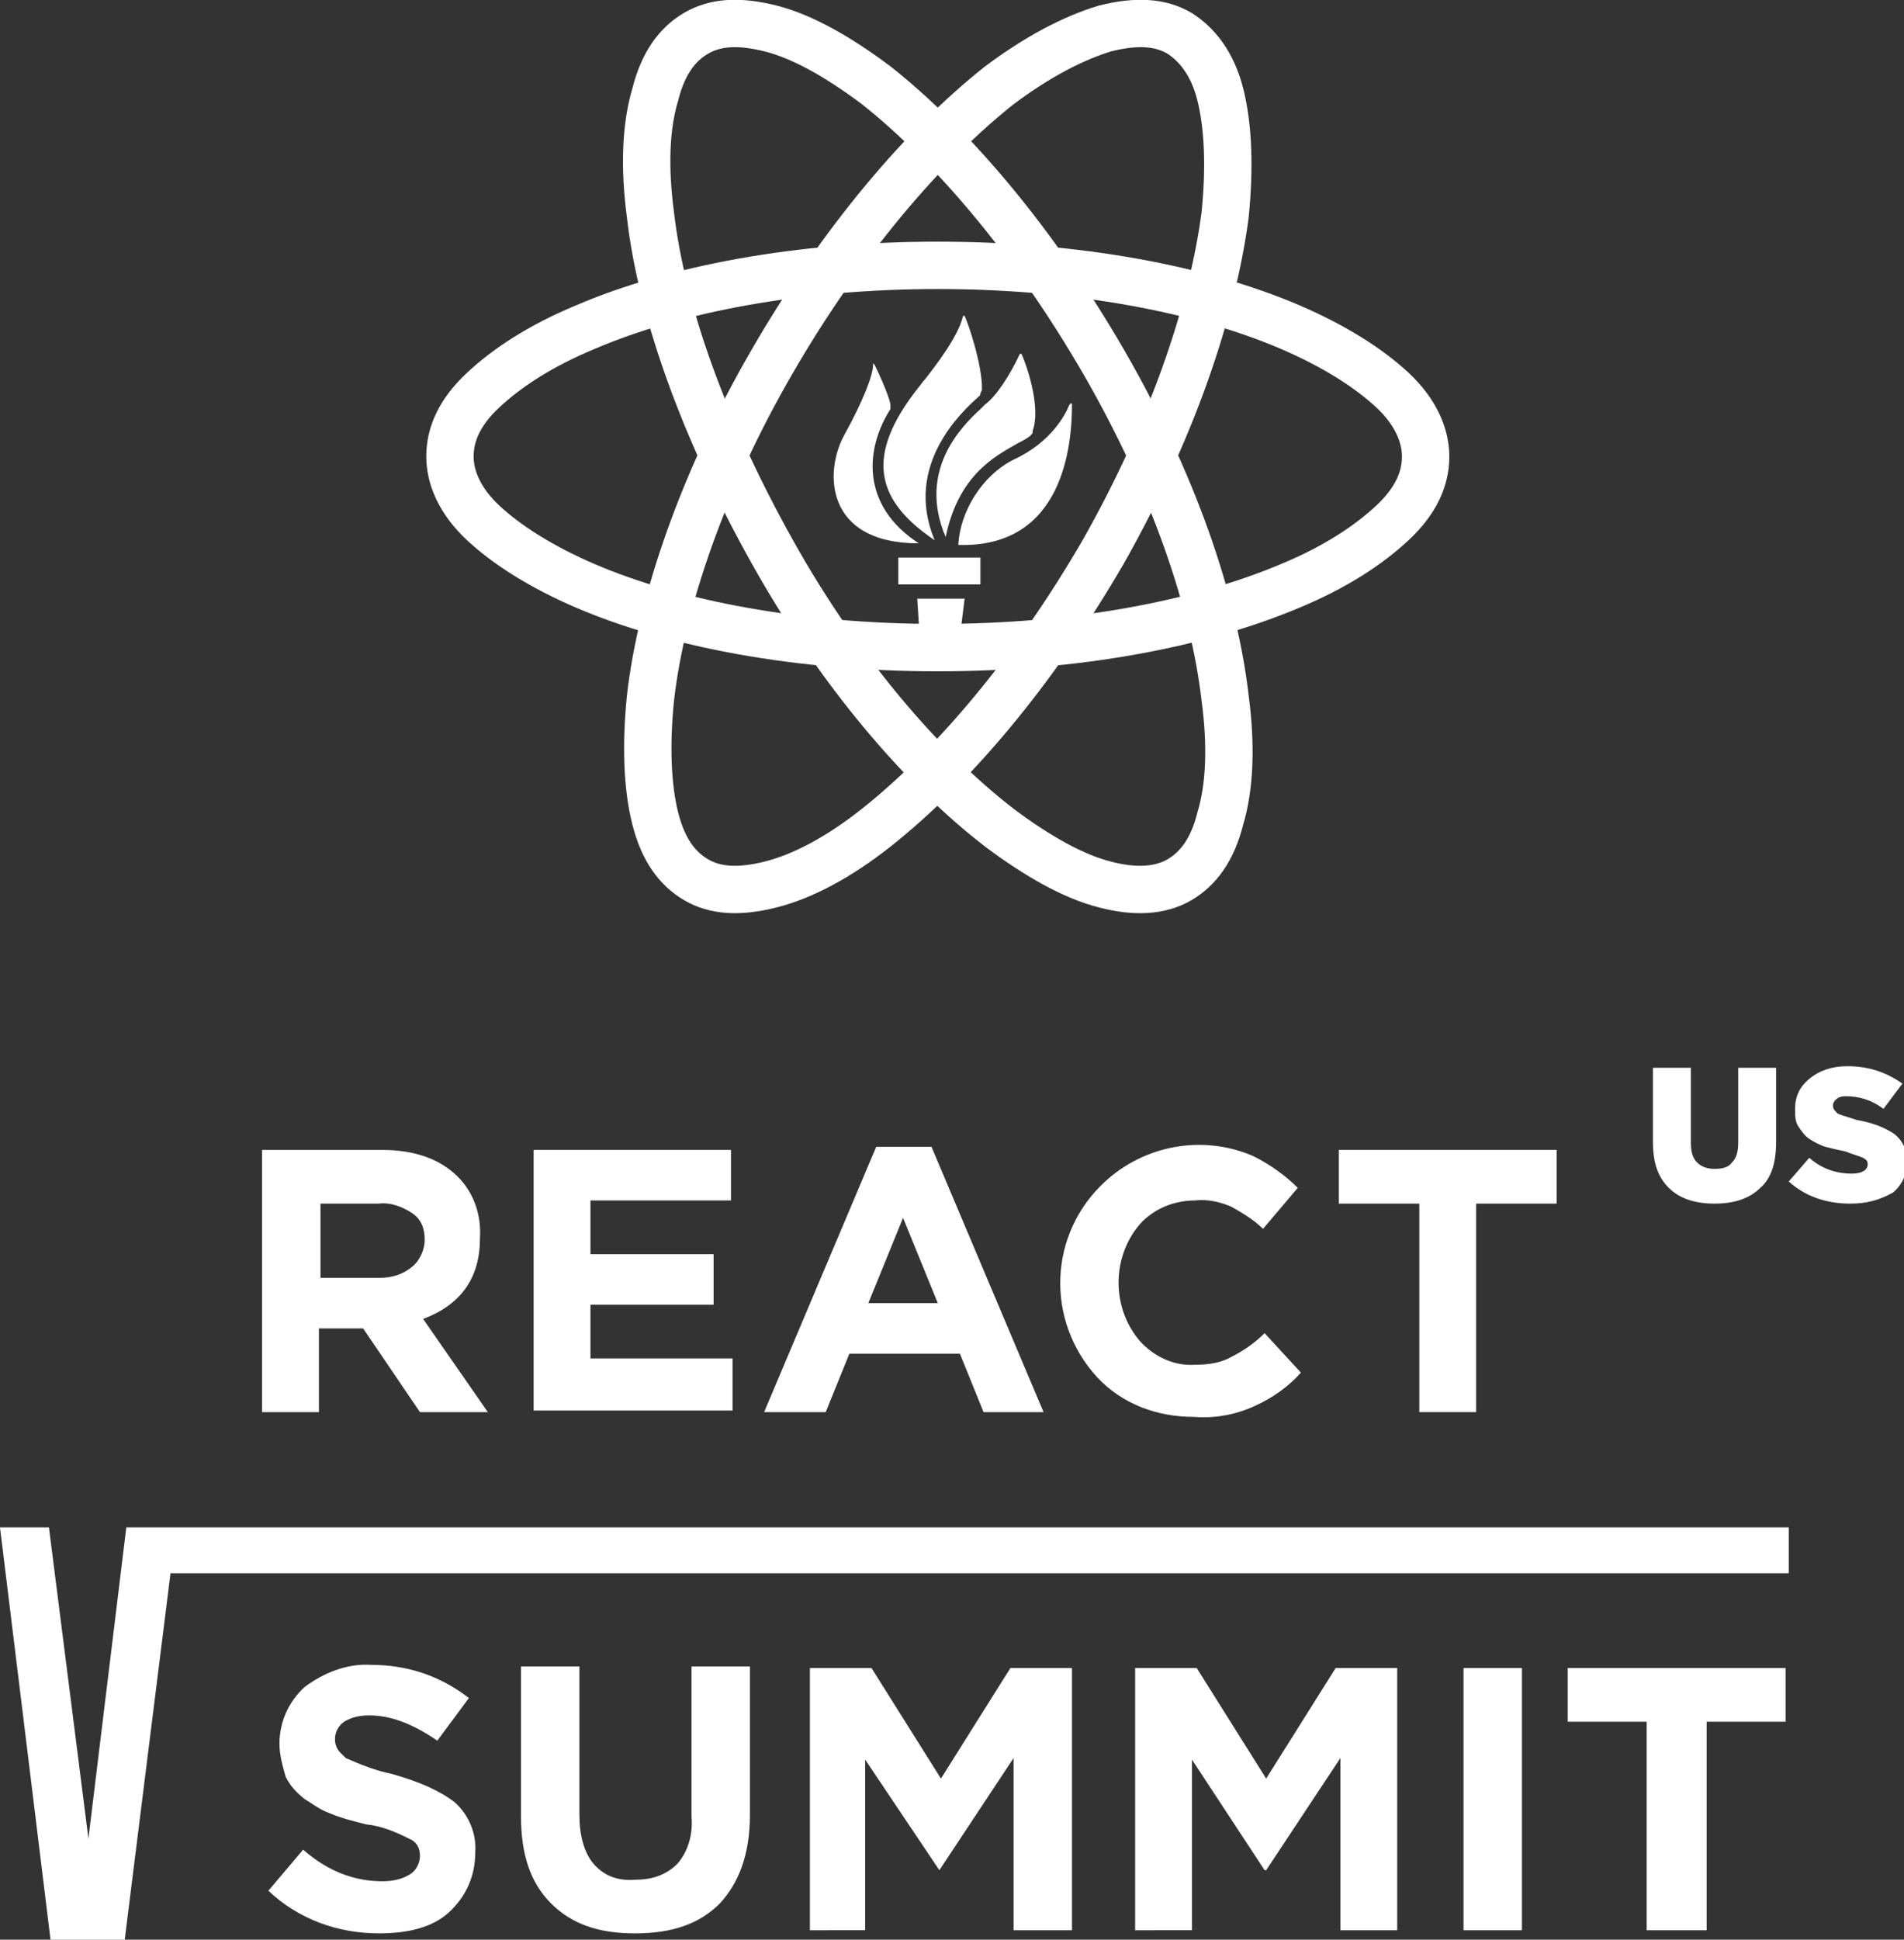 <?xml version="1.0" encoding="utf-8"?>
<!-- Generator: Adobe Illustrator 23.0.5, SVG Export Plug-In . SVG Version: 6.00 Build 0)  -->
<svg version="1.1" id="Layer_1" xmlns="http://www.w3.org/2000/svg" xmlns:xlink="http://www.w3.org/1999/xlink" x="0px" y="0px"
	 viewBox="0 0 120.6 122.8" style="enable-background:new 0 0 120.6 122.8;" xml:space="preserve">
<rect x="0" y="0" width="120.6" height="122.8" fill="#333333" stroke="none"/>
<style type="text/css">
	.st0{fill:#FFFFFF;}
	.st1{fill-rule:evenodd;clip-rule:evenodd;fill:#FFFFFF;}
	.st2{fill:none;stroke:#FFFFFF;stroke-width:3;}
</style>
<path class="st0" d="M24,122.4c-2.6,0-5.1-0.9-7-2.7l2.2-2.6c1.6,1.4,3.3,2,5,2c0.6,0,1.2-0.1,1.7-0.4c0.4-0.2,0.7-0.7,0.7-1.2
	c0-0.5-0.2-0.9-0.7-1.1c-0.8-0.4-1.7-0.8-2.7-0.9c-0.8-0.2-1.6-0.4-2.3-0.7c-0.6-0.2-1.1-0.6-1.6-0.9c-0.5-0.4-0.9-0.8-1.2-1.4
	c-0.2-0.7-0.4-1.4-0.4-2.1c0-1.4,0.6-2.7,1.6-3.6c1.2-0.9,2.7-1.5,4.2-1.4c2.3,0,4.4,0.7,6.2,2.1l-2,2.7c-1.6-1.1-3-1.6-4.3-1.6
	c-0.6,0-1.1,0.1-1.6,0.4c-0.6,0.4-0.8,1.3-0.3,1.9c0.1,0.1,0.3,0.3,0.4,0.4c0.9,0.4,1.9,0.8,2.9,1c1.8,0.5,3.1,1.1,4,1.8
	c0.9,0.8,1.4,2,1.3,3.2c0,1.5-0.6,2.8-1.7,3.8C27.4,122,25.9,122.4,24,122.4z M40.2,122.4c-2.3,0-4-0.6-5.3-1.9
	c-1.3-1.3-1.9-3.1-1.9-5.5v-9.5h3.7v9.4c0,1.3,0.3,2.4,0.9,3.1c0.7,0.8,1.6,1.1,2.7,1c1,0,1.9-0.3,2.6-1c0.7-0.8,1-1.9,0.9-3v-9.5
	h3.7v9.4c0,2.5-0.7,4.3-1.9,5.6C44.3,121.8,42.6,122.4,40.2,122.4z M51.3,122.2v-16.6h3.9l4.4,7l4.4-7h3.9v16.6h-3.7v-10.9l-4.7,7.1
	h0l-4.7-7v10.8L51.3,122.2L51.3,122.2z M71.9,122.2v-16.6h3.9l4.4,7l4.4-7h3.9v16.6h-3.6v-10.9l-4.7,7.1h-0.1l-4.6-7v10.8
	L71.9,122.2L71.9,122.2z M92.7,122.2v-16.6h3.7v16.6L92.7,122.2L92.7,122.2z M104.3,122.2v-13.2h-5v-3.4h13.8v3.4h-5v13.2H104.3z"/>
<path class="st0" d="M16.6,89.4V72.8h7.6c2.1,0,3.7,0.6,4.8,1.7c1,1,1.5,2.4,1.4,3.9c0,2.5-1.2,4.2-3.6,5.1l4.1,5.9h-4.3l-3.6-5.3
	h-2.8v5.3H16.6z M20.3,80.9H24c0.8,0,1.5-0.2,2.1-0.7c0.5-0.4,0.8-1.1,0.8-1.7c0-0.7-0.2-1.3-0.8-1.7c-0.6-0.4-1.4-0.7-2.1-0.6h-3.7
	V80.9z"/>
<path class="st0" d="M33.8,89.4V72.8h12.5v3.2h-8.9v3.4h7.8v3.2h-7.8v3.4h9v3.3H33.8z"/>
<path class="st0" d="M48.4,89.4l7.1-16.8H59l7.1,16.8h-3.8l-1.5-3.7h-7l-1.5,3.7H48.4z M55,82.5h4.4l-2.2-5.4L55,82.5z"/>
<path class="st0" d="M75.6,89.7c-2.3,0-4.5-0.8-6.1-2.5c-3.3-3.6-3.1-9.1,0.5-12.4c2.5-2.3,6.2-3,9.4-1.6c1,0.5,2,1.2,2.8,2L80,77.8
	c-0.6-0.6-1.3-1-2-1.4c-0.7-0.3-1.5-0.5-2.3-0.4c-1.3,0-2.6,0.5-3.5,1.5c-1.8,2.1-1.8,5.3,0,7.4c0.9,1,2.2,1.6,3.5,1.5
	c0.8,0,1.6-0.1,2.3-0.5c0.8-0.4,1.5-0.9,2.1-1.5l2.3,2.5c-0.8,0.9-1.8,1.6-2.9,2.1C78.2,89.6,76.9,89.8,75.6,89.7z"/>
<path class="st0" d="M89.9,89.4V76.2h-5.1v-3.4h13.8v3.4h-5.1v13.2H89.9z"/>
<path class="st1" d="M113.3,96.7H8l-2.4,19.7L3.1,96.7H0l3.2,26.1h4.7l2.9-23.2h102.5V96.7z"/>
<path class="st2" d="M69.9,22.9c4.4,7.6,7,15.2,7.7,21.3c0.4,3,0.3,5.6-0.3,7.6c-0.5,2-1.4,3.2-2.6,3.9S71.9,56.5,70,56
	c-2-0.5-4.3-1.8-6.7-3.6c-4.8-3.7-10.1-9.8-14.4-17.5s-7-15.2-7.7-21.3c-0.4-3-0.3-5.6,0.3-7.6c0.5-2,1.4-3.2,2.6-3.9
	c1.2-0.7,2.7-0.8,4.7-0.3c2,0.5,4.3,1.8,6.7,3.6C60.3,9.2,65.5,15.3,69.9,22.9z"/>
<path class="st2" d="M59.4,41c-8.8,0-16.7-1.5-22.3-3.9c-2.8-1.2-5-2.6-6.5-4c-1.5-1.4-2.1-2.9-2.1-4.2c0-1.4,0.6-2.8,2.1-4.2
	c1.5-1.4,3.6-2.8,6.5-4c5.6-2.4,13.5-3.9,22.3-3.9c8.8,0,16.7,1.5,22.3,3.9c2.8,1.2,5,2.6,6.5,4c1.5,1.4,2.1,2.9,2.1,4.2
	c0,1.4-0.6,2.8-2.1,4.2c-1.5,1.4-3.6,2.8-6.5,4C76,39.5,68.2,41,59.4,41z"/>
<path class="st2" d="M69.9,34.9c-4.4,7.6-9.6,13.7-14.4,17.5c-2.4,1.9-4.7,3.1-6.7,3.6c-2,0.5-3.5,0.4-4.7-0.3
	c-1.2-0.7-2.1-1.9-2.6-3.9c-0.5-2-0.6-4.6-0.3-7.6c0.7-6.1,3.3-13.7,7.7-21.3c4.4-7.6,9.6-13.7,14.4-17.5C65.7,3.6,68,2.4,70,1.8
	c2-0.5,3.5-0.4,4.7,0.3C75.8,2.8,76.8,4,77.3,6c0.5,2,0.6,4.6,0.3,7.6C76.8,19.7,74.2,27.3,69.9,34.9z"/>
<path class="st1" d="M56.4,25.9c-1.6,2.5-1.9,6.1,1.8,8.5c-6,0-6-4.6-4.7-6.9c1.1-2,1.8-3.7,1.8-4.4c0-0.1,0-0.1,0-0.1
	c0,0,0,0,0.1,0.1c0.2,0.4,0.9,1.9,1,2.5V25.9z M62,25.1c-1,0.9-4.8,4.3-2.8,9.1c-3.7-2.5-4.5-5.3-1-9.7c0.1-0.1,0.2-0.3,0.4-0.5
	c0.7-0.9,2.1-2.7,2.4-4h0.1c0.2,0.4,1.1,3,1.1,4.6c0,0.1,0,0.1-0.1,0.3C62.1,25,62.1,25,62,25.1z M64.4,28.1c-1.4,0.8-3.7,2-4.5,5.9
	c-1.8-4.2,1-7,2.2-8.1c0.1-0.1,0.2-0.2,0.3-0.3c0.7-0.5,1.6-1.9,2.2-3.2h0.1c0.2,0.4,1.3,3.3,0.7,4.9C65.5,27.5,65,27.8,64.4,28.1z
	 M67.9,25.6c0,2.5-0.5,9.1-7.2,8.9c0.1-2.1,1.5-4.4,3.5-5.4c2.4-1.1,3.3-2.9,3.5-3.4l0,0C67.8,25.5,67.9,25.5,67.9,25.6z M56.9,35.3
	h5.2V37h-5.2V35.3z M58.3,41.1h2.4l0.4-3.2h-3L58.3,41.1z"/>
<path class="st0" d="M108.6,76.2c-1.2,0-2.2-0.3-2.9-1s-1-1.6-1-2.9v-4.7h2.4v4.7c0,0.6,0.1,1,0.4,1.3c0.3,0.3,0.7,0.4,1.1,0.4
	c0.5,0,0.9-0.1,1.1-0.4c0.3-0.3,0.4-0.7,0.4-1.3v-4.7h2.4v4.7c0,1.3-0.3,2.3-1,2.9C110.8,75.9,109.8,76.2,108.6,76.2z M117.2,76.2
	c-1.6,0-2.9-0.5-3.9-1.4l1.3-1.5c0.8,0.7,1.7,1,2.7,1c0.6,0,1-0.2,1-0.6c0-0.2-0.1-0.3-0.3-0.4c-0.2-0.1-0.6-0.2-1.1-0.4
	c-0.5-0.1-0.9-0.2-1.3-0.3c-0.3-0.1-0.7-0.3-1-0.5c-0.3-0.2-0.5-0.5-0.7-0.8s-0.2-0.7-0.2-1.1c0-0.8,0.3-1.4,0.9-1.9
	c0.6-0.5,1.4-0.8,2.4-0.8c1.4,0,2.5,0.4,3.5,1.1l-1.2,1.6c-0.8-0.6-1.6-0.8-2.4-0.8c-0.3,0-0.5,0.1-0.6,0.2
	c-0.1,0.1-0.2,0.2-0.2,0.4c0,0.2,0.1,0.3,0.3,0.5c0.2,0.1,0.6,0.2,1.2,0.4c1.1,0.2,1.8,0.5,2.4,0.9c0.5,0.4,0.8,1,0.8,1.7
	c0,0.8-0.3,1.5-0.9,2C119,76,118.2,76.2,117.2,76.2z"/>
</svg>
